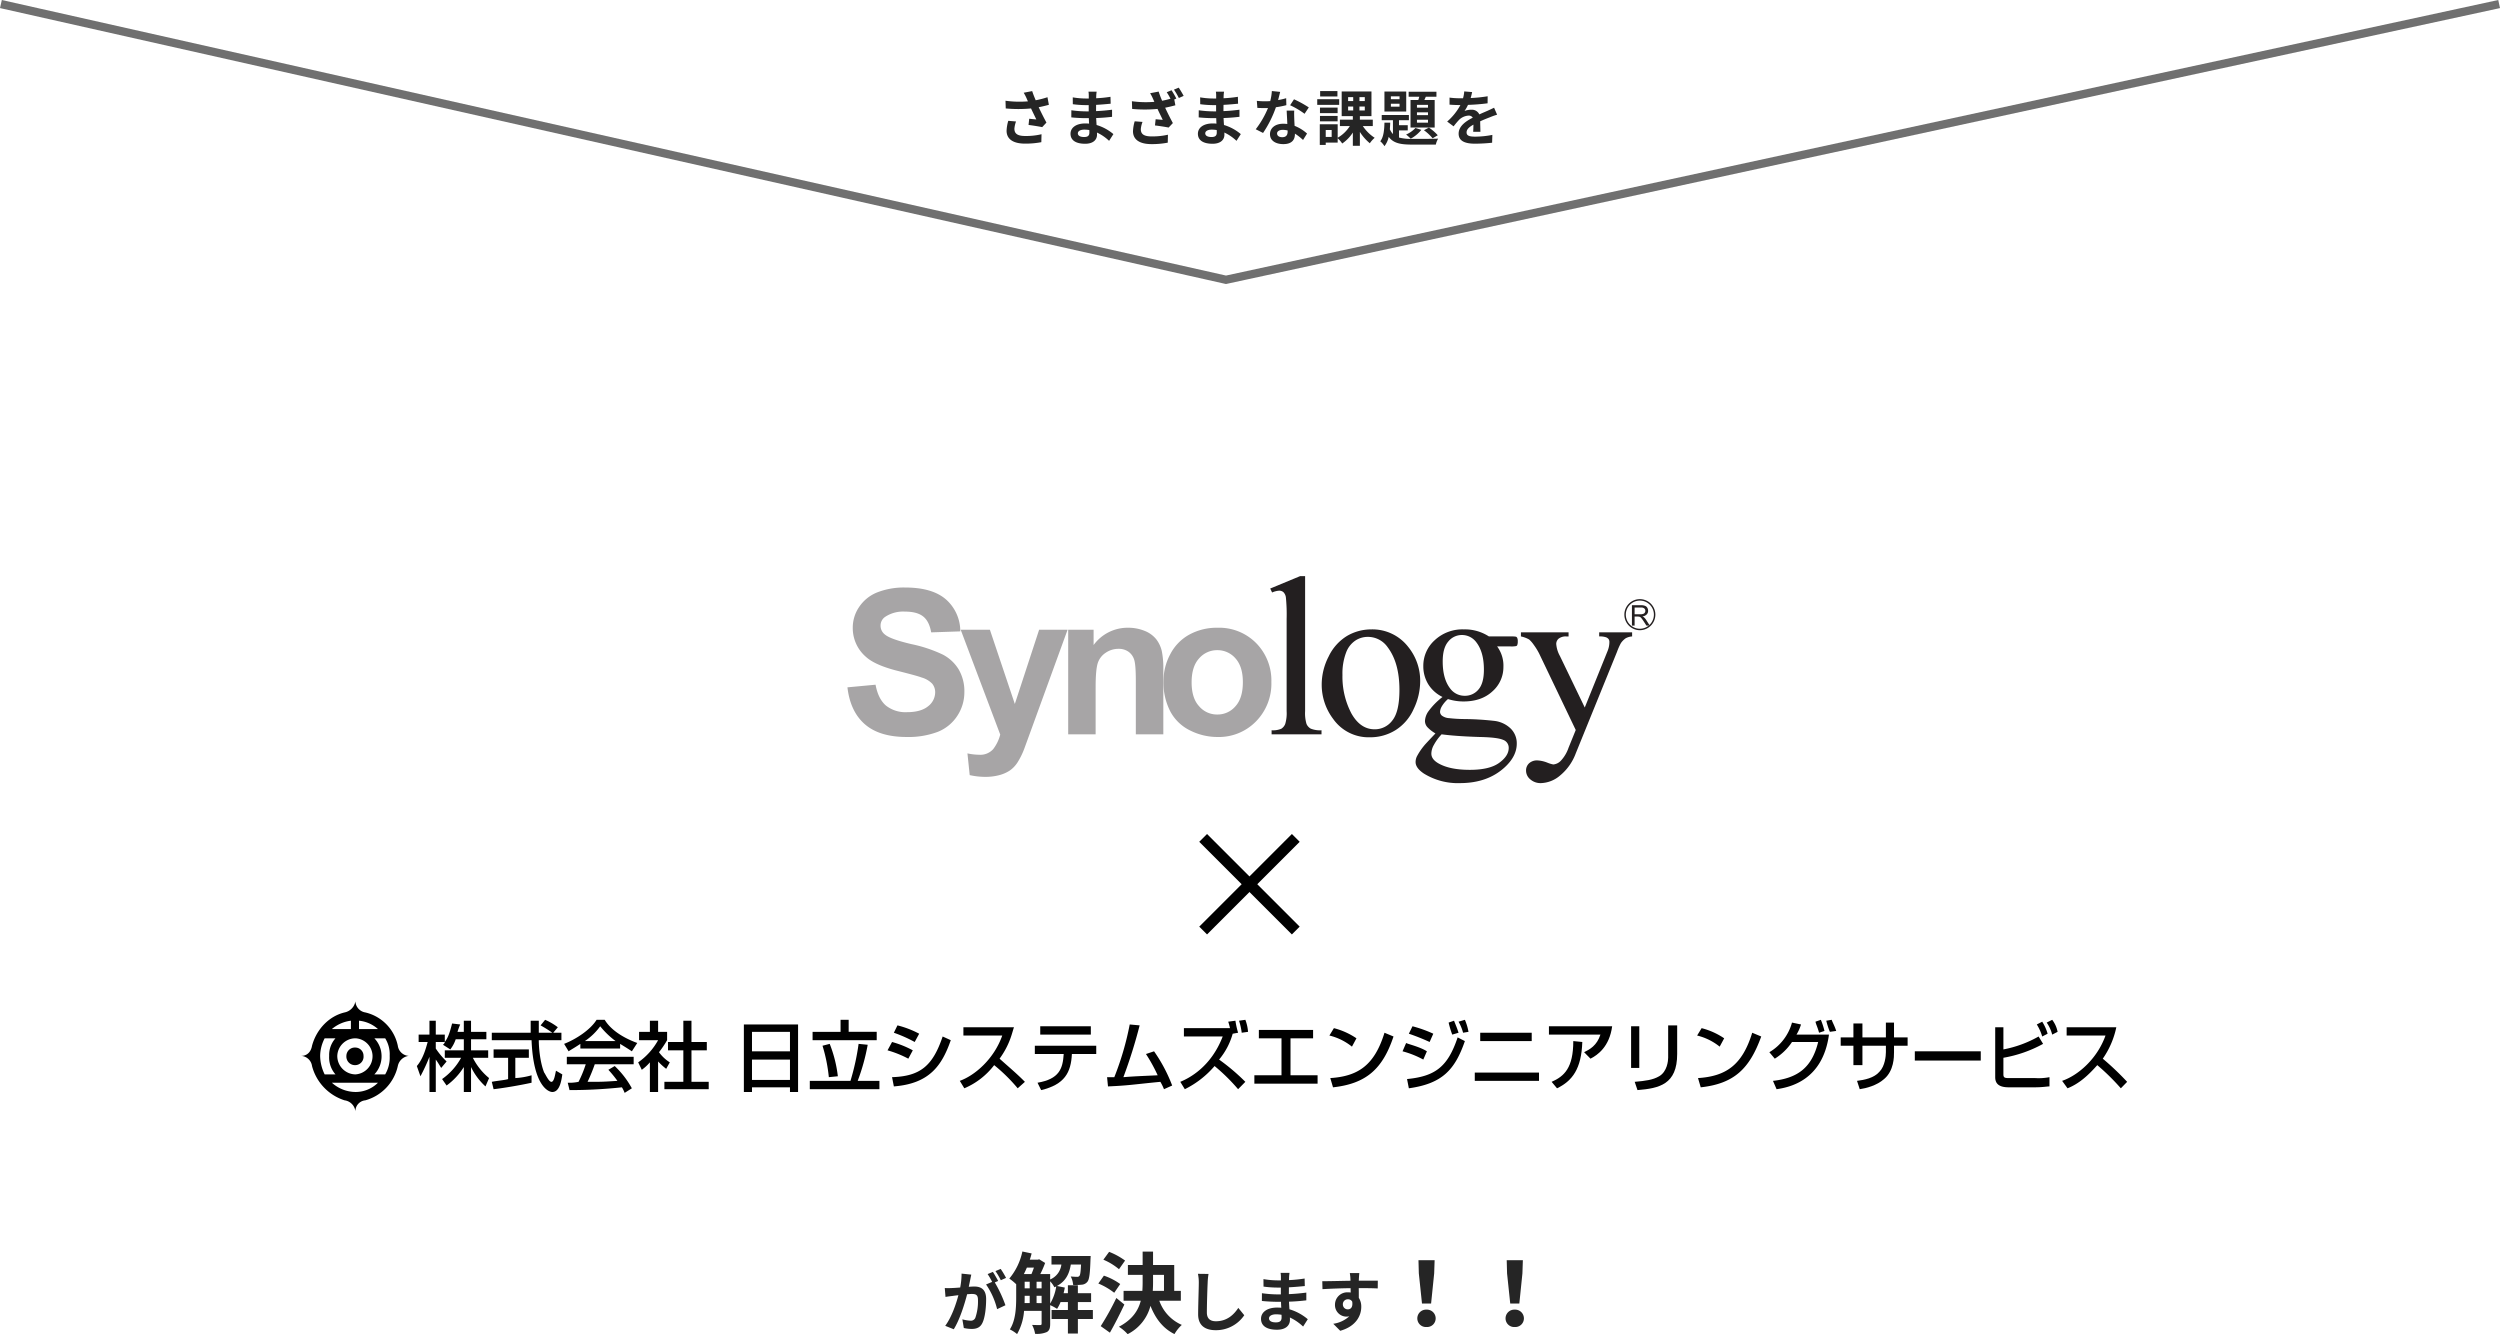<svg xmlns="http://www.w3.org/2000/svg" width="906.647" height="483.848" viewBox="0 0 906.647 483.848">
  <g id="解決します" transform="translate(-506.67 -2660.033)">
    <path id="パス_4060" data-name="パス 4060" d="M-87.67-7.15a14.767,14.767,0,0,0-.616,3.586c0,3.036,2.354,4.686,6.732,4.686A30.532,30.532,0,0,0-75.68.594l.066-2.882a24.089,24.089,0,0,1-5.94.638c-3.08,0-3.894-1.078-3.894-2.662a9.777,9.777,0,0,1,.594-2.6Zm14.212-8.558a31.871,31.871,0,0,1-4.268,1.1c-.484-1.144-.9-2.178-1.276-3.322l-3.08.594A16.912,16.912,0,0,1-81-15.246c.132.33.286.682.462,1.034a37.118,37.118,0,0,1-8.14-.22l.088,2.794a48.948,48.948,0,0,0,9.174,0c.638,1.364,1.386,2.882,1.914,3.982-.66-.044-1.848-.176-2.574-.242l-.242,2.244c1.606.2,3.762.55,4.95.792l1.54-1.65c-.946-1.738-1.98-3.806-2.816-5.566,1.32-.264,2.6-.572,3.7-.88Zm15.2,12.826c0,1.254-.748,1.606-1.914,1.606-1.5,0-2.266-.528-2.266-1.342,0-.748.836-1.342,2.376-1.342a11.674,11.674,0,0,1,1.782.154C-58.256-3.432-58.256-3.124-58.256-2.882Zm8.712.55a16.851,16.851,0,0,0-6.094-3.3c-.066-.836-.11-1.716-.154-2.53,2.112-.066,3.806-.22,5.764-.44v-2.574c-1.782.22-3.608.418-5.808.506l.022-2.266c2.09-.11,3.85-.286,5.28-.418l-.066-2.508a45.65,45.65,0,0,1-5.192.528l.022-.858a14.562,14.562,0,0,1,.154-1.54h-2.97a8.721,8.721,0,0,1,.11,1.5v.99h-1.078a28.84,28.84,0,0,1-4.73-.418l.022,2.486a36.28,36.28,0,0,0,4.73.33H-58.5v2.266h-1.034a39.522,39.522,0,0,1-5.258-.4L-64.812-8.4c1.452.176,3.96.286,5.236.286h1.122c.022.638.044,1.32.088,1.98A13.372,13.372,0,0,0-59.708-6.2c-3.366,0-5.39,1.54-5.39,3.74,0,2.31,1.848,3.63,5.324,3.63,2.882,0,4.29-1.43,4.29-3.3,0-.22,0-.484-.022-.77A16.5,16.5,0,0,1-51.106.11Zm7.722-4.642a14.767,14.767,0,0,0-.616,3.586c0,3.036,2.354,4.686,6.732,4.686A30.333,30.333,0,0,0-29.832.77l.066-2.882a25.333,25.333,0,0,1-5.94.616c-3.08,0-3.894-1.056-3.894-2.64a9.369,9.369,0,0,1,.616-2.618Zm11.616-10.538a18.381,18.381,0,0,1,1.364,2.354,30.64,30.64,0,0,1-3.036.726,34.051,34.051,0,0,1-1.254-3.322l-3.1.594a14.35,14.35,0,0,1,1.078,2.09l.462,1.034a37.118,37.118,0,0,1-8.14-.22l.088,2.794a49.2,49.2,0,0,0,9.2,0c.616,1.364,1.386,2.86,1.892,3.96-.66-.044-1.826-.154-2.574-.22l-.242,2.244c1.628.2,3.784.528,4.95.77l1.54-1.628c-.946-1.738-1.98-3.806-2.794-5.566,1.3-.264,2.574-.572,3.7-.88l-.4-2.112.748-.33a30.262,30.262,0,0,0-1.738-3.014Zm2.618-.946a23.325,23.325,0,0,1,1.782,3.036l1.738-.77a34.41,34.41,0,0,0-1.782-2.992ZM-12.056-2.882c0,1.254-.748,1.606-1.914,1.606-1.5,0-2.266-.528-2.266-1.342,0-.748.836-1.342,2.376-1.342a11.674,11.674,0,0,1,1.782.154C-12.056-3.432-12.056-3.124-12.056-2.882Zm8.712.55a16.851,16.851,0,0,0-6.094-3.3c-.066-.836-.11-1.716-.154-2.53,2.112-.066,3.806-.22,5.764-.44v-2.574c-1.782.22-3.608.418-5.808.506l.022-2.266c2.09-.11,3.85-.286,5.28-.418L-4.4-15.862a45.65,45.65,0,0,1-5.192.528l.022-.858a14.562,14.562,0,0,1,.154-1.54h-2.97a8.721,8.721,0,0,1,.11,1.5v.99h-1.078a28.84,28.84,0,0,1-4.73-.418l.022,2.486a36.28,36.28,0,0,0,4.73.33H-12.3v2.266h-1.034a39.522,39.522,0,0,1-5.258-.4L-18.612-8.4c1.452.176,3.96.286,5.236.286h1.122c.022.638.044,1.32.088,1.98A13.372,13.372,0,0,0-13.508-6.2c-3.366,0-5.39,1.54-5.39,3.74,0,2.31,1.848,3.63,5.324,3.63,2.882,0,4.29-1.43,4.29-3.3,0-.22,0-.484-.022-.77A16.5,16.5,0,0,1-4.906.11Zm24.662-9.68A39.2,39.2,0,0,0,15.95-14.96L14.542-12.8a29.048,29.048,0,0,1,5.236,3.1Zm-8.206-3.344a23.012,23.012,0,0,1-2.926.682c.308-1.166.572-2.266.748-2.97L7.92-17.952A18.55,18.55,0,0,1,7.326-14.3c-.66.044-1.32.066-1.958.066a27.693,27.693,0,0,1-2.9-.154l.2,2.552c.946.044,1.826.066,2.728.066.374,0,.748,0,1.122-.022a33.241,33.241,0,0,1-4.444,7.7L4.73-2.75a40.216,40.216,0,0,0,4.664-9.328,31.927,31.927,0,0,0,3.784-.748ZM13.64-3.234c0,1.166-.484,2.024-1.958,2.024-1.188,0-1.87-.55-1.87-1.364,0-.77.814-1.3,2.068-1.3a7.711,7.711,0,0,1,1.76.22Zm-.352-7.634c.066,1.32.176,3.234.242,4.862-.462-.044-.968-.088-1.474-.088-3.036,0-4.818,1.65-4.818,3.784,0,2.4,2.134,3.608,4.84,3.608,3.1,0,4.2-1.584,4.2-3.608v-.2A19.4,19.4,0,0,1,19.228-.2L20.68-2.53a14.514,14.514,0,0,0-4.51-2.794c-.066-1.078-.11-2.134-.132-2.75-.022-.968-.066-1.87,0-2.794ZM31.7-17.952h-6.27v1.98H31.7ZM32.34-15H24.376v2.068H32.34Zm-.572,3.058h-6.4v2h6.4Zm-6.4,4.972h6.4V-8.932h-6.4ZM29.612-1.3H27.456v-2.53h2.156ZM35.574-12.32h1.848v1.408H35.574Zm0-3.432h1.848v1.43H35.574Zm6.05,1.43H39.688v-1.43h1.936Zm0,3.41H39.688V-12.32h1.936Zm2.9,5.654v-2.31H39.842V-8.844h4.2V-17.8h-10.8v8.954H37.29v1.276H32.6v2.31h3.608A12.739,12.739,0,0,1,31.79-1.012V-5.9H25.3v7.5h2.156V.748H31.79V-.836a11.192,11.192,0,0,1,1.65,1.914A13.9,13.9,0,0,0,37.29-2.9v4.8h2.552V-3.124A17.157,17.157,0,0,0,43.45.99,9.461,9.461,0,0,1,45.21-.99,15.009,15.009,0,0,1,40.9-5.258Zm20.02-6.666h-4v-1.012h4Zm0,2.706h-4V-10.23h4Zm0,2.728h-4V-7.546h4ZM58.212-14.7v9.988h8.756V-14.7h-3.74l.528-1.188h3.85V-17.71H57.53v1.826H61.4c-.132.4-.242.814-.374,1.188ZM63.074-3.74A17.657,17.657,0,0,1,66.22-.814l1.87-1.1a16.4,16.4,0,0,0-3.212-2.772Zm-3.08-.814a10.044,10.044,0,0,1-3.388,2.376A15.757,15.757,0,0,1,58.278-.66a12.891,12.891,0,0,0,3.85-3.212ZM54.23-15H51.084v-1.034H54.23Zm0,2.728H51.084v-1.078H54.23Zm2.42-5.5h-7.9v7.26h7.9Zm-2.618,14.1H57.2V-5.566H54.032v-1.8h3.586V-9.262H47.762V-7.37h4.07v5.016A5.923,5.923,0,0,1,50.71-4.092c.066-.792.11-1.584.132-2.4h-2.09c-.066,2.64-.286,5.236-1.518,6.754a7.336,7.336,0,0,1,1.518,1.782,8.145,8.145,0,0,0,1.54-3.388c1.76,2.4,4.488,2.816,8.624,2.816h8.47a7.1,7.1,0,0,1,.836-2.156c-1.8.088-7.81.088-9.306.088a17.511,17.511,0,0,1-4.884-.484Zm29.524.506c-.022-.99-.066-2.6-.088-3.806,1.342-.616,2.574-1.1,3.542-1.474a23.1,23.1,0,0,1,2.6-.924l-1.1-2.53c-.792.374-1.562.748-2.4,1.122-.9.4-1.826.77-2.948,1.3a2.968,2.968,0,0,0-2.9-1.694,6.818,6.818,0,0,0-2.464.44,13.308,13.308,0,0,0,1.254-2.2,70.975,70.975,0,0,0,7.106-.572l.022-2.552a50.309,50.309,0,0,1-6.16.638c.264-.88.418-1.628.528-2.156l-2.86-.242a12.124,12.124,0,0,1-.44,2.486H76.186a27.952,27.952,0,0,1-3.828-.242v2.552c1.188.11,2.794.154,3.674.154H76.3a21.3,21.3,0,0,1-4.8,5.984l2.332,1.738a27.9,27.9,0,0,1,2.024-2.4,5.392,5.392,0,0,1,3.41-1.5,1.7,1.7,0,0,1,1.518.748C78.3-7.018,75.658-5.258,75.658-2.486c0,2.816,2.574,3.63,5.984,3.63A60.279,60.279,0,0,0,87.8.792l.088-2.838a33.324,33.324,0,0,1-6.182.638c-2.134,0-3.168-.33-3.168-1.54,0-1.078.88-1.936,2.486-2.816-.022.946-.044,1.958-.088,2.6Z" transform="translate(960 2711)" fill="#252525"/>
    <path id="パス_1" data-name="パス 1" d="M467,2444.716l444.279,100,461.721-100" transform="translate(40 216.784)" fill="none" stroke="#707070" stroke-width="3"/>
    <path id="パス_4059" data-name="パス 4059" d="M23.52-17.52a28.4,28.4,0,0,0-1.944-3.264l-1.9.792a23.946,23.946,0,0,1,1.944,3.312ZM7.392-19.08a26.314,26.314,0,0,1-.5,5.04c-1.2.1-2.328.168-3.072.192a22.068,22.068,0,0,1-2.52,0l.264,3.216c.744-.12,1.968-.288,2.64-.36.456-.072,1.2-.168,2.04-.264C5.4-8.016,3.768-3.264,1.464-.144L4.56,1.1c2.184-3.5,3.912-9.1,4.848-12.7.672-.048,1.248-.1,1.632-.1,1.488,0,2.3.264,2.3,2.16a18.146,18.146,0,0,1-.96,6.5,1.747,1.747,0,0,1-1.776,1.032A13.868,13.868,0,0,1,7.68-2.5L8.208.648A13.456,13.456,0,0,0,11.04.984c1.824,0,3.12-.528,3.912-2.184C15.96-3.264,16.3-7.056,16.3-9.864c0-3.408-1.776-4.536-4.3-4.536-.48,0-1.2.048-1.992.1.168-.864.36-1.728.5-2.448.12-.6.264-1.344.408-1.968Zm13.272,2.664c-.48-.888-1.32-2.4-1.92-3.288l-1.9.792A26.534,26.534,0,0,1,18.48-16.08l-2.208.936A26.915,26.915,0,0,1,20.28-6.192L23.3-7.608a47.225,47.225,0,0,0-3.864-8.28Zm18.856.128a9.07,9.07,0,0,1,1.536,2.176c.224-.1.448-.224.672-.32a17.37,17.37,0,0,1-2.208,6.24Zm-4.928,7.9V-11.04h1.824v2.656Zm-4.32-2.656H32.1v2.656H30.24c.032-.736.032-1.44.032-2.112Zm3.36-10.208c-.288.8-.576,1.632-.9,2.336H29.984c.384-.736.736-1.536,1.088-2.336Zm.96,5.12h1.824v2.4H34.592Zm-4.32,0H32.1v2.4H30.272ZM55.008-5.888h-5.44v-2.88h4.8v-3.2h-4.8v-2.88H45.952v2.88H44.384c.192-.672.32-1.376.448-2.048l-2.848-.576c3.264-1.792,4.48-4.448,5.024-7.776H50.72c-.128,2.656-.288,3.744-.576,4.1a.948.948,0,0,1-.864.352c-.448,0-1.312-.032-2.3-.128a7.585,7.585,0,0,1,.864,3.072,23.632,23.632,0,0,0,3.232-.1,2.847,2.847,0,0,0,1.952-1.056c.7-.832.96-3.04,1.12-8.128.032-.416.064-1.216.064-1.216H40v3.1h3.584A6.7,6.7,0,0,1,39.52-16.96v-1.952H35.936a35.914,35.914,0,0,0,1.76-4.032L35.52-24.288l-.48.16H32.128c.256-.736.48-1.5.672-2.272l-3.36-.7A22.4,22.4,0,0,1,24.7-17.28a20.615,20.615,0,0,1,2.5,2.048V-10.5c0,3.584-.16,8.352-2.3,11.648a13.161,13.161,0,0,1,2.624,1.7,19.94,19.94,0,0,0,2.528-8.416h6.368V-.96c0,.416-.16.544-.544.544s-1.632,0-2.912-.064a10.156,10.156,0,0,1,1.088,3.232,9,9,0,0,0,4.256-.64c.96-.544,1.216-1.5,1.216-3.008V-7.648a17.886,17.886,0,0,1,2.5,1.344A13.648,13.648,0,0,0,43.3-8.768h2.656v2.88h-5.92v3.264h5.92v5.28h3.616v-5.28h5.44Zm11.68-17.92A25.3,25.3,0,0,0,60.9-26.976l-2.08,2.848a21.974,21.974,0,0,1,5.664,3.456ZM64.928-15.3a22.328,22.328,0,0,0-5.92-3.04l-2.016,2.848a24.853,24.853,0,0,1,5.76,3.36ZM63.52-10.24A96.4,96.4,0,0,1,57.856-.032l3.328,2.368C62.976-.8,64.832-4.48,66.432-7.872Zm13.312-8.384H80.8v5.792H76.736c.064-1.056.1-2.08.1-3.136Zm10.08,9.376v-3.584h-2.4v-9.376h-7.68v-4.864H73.056v4.864H67.712v3.584h5.344V-16q0,1.584-.1,3.168H66.144v3.584h6.24c-.928,3.584-3.072,6.88-7.936,9.44A14.5,14.5,0,0,1,67.616,2.88,16.007,16.007,0,0,0,75.9-7.392c1.824,4.64,4.544,8.192,8.7,10.24A14.142,14.142,0,0,1,87.264-.48,15.006,15.006,0,0,1,79.1-9.248Zm6.2-9.76a14.922,14.922,0,0,1,.312,3.216c0,2.04-.24,8.28-.24,11.472,0,4.056,2.52,5.76,6.408,5.76a12.369,12.369,0,0,0,10.32-5.424l-2.16-2.664c-1.7,2.592-4.2,4.848-8.136,4.848-1.824,0-3.264-.768-3.264-3.168,0-2.952.168-8.28.288-10.824a24.392,24.392,0,0,1,.312-3.168ZM123.448-3.144c0,1.368-.816,1.752-2.088,1.752-1.632,0-2.472-.576-2.472-1.464,0-.816.912-1.464,2.592-1.464a12.735,12.735,0,0,1,1.944.168C123.448-3.744,123.448-3.408,123.448-3.144Zm9.5.6a18.383,18.383,0,0,0-6.648-3.6c-.072-.912-.12-1.872-.168-2.76,2.3-.072,4.152-.24,6.288-.48v-2.808c-1.944.24-3.936.456-6.336.552l.024-2.472c2.28-.12,4.2-.312,5.76-.456L131.8-17.3a49.8,49.8,0,0,1-5.664.576l.024-.936a15.883,15.883,0,0,1,.168-1.68h-3.24a9.513,9.513,0,0,1,.12,1.632v1.08h-1.176a31.461,31.461,0,0,1-5.16-.456l.024,2.712a39.578,39.578,0,0,0,5.16.36h1.128v2.472h-1.128a43.114,43.114,0,0,1-5.736-.432L116.3-9.168c1.584.192,4.32.312,5.712.312h1.224c.024.7.048,1.44.1,2.16a14.587,14.587,0,0,0-1.464-.072c-3.672,0-5.88,1.68-5.88,4.08,0,2.52,2.016,3.96,5.808,3.96,3.144,0,4.68-1.56,4.68-3.6,0-.24,0-.528-.024-.84a18,18,0,0,1,4.8,3.288ZM145.672-7.9A1.774,1.774,0,0,1,147.5-9.768a1.7,1.7,0,0,1,1.56.84c.312,2.064-.576,2.808-1.56,2.808A1.766,1.766,0,0,1,145.672-7.9Zm12.672-8.616c-1.248-.024-4.488,0-6.888,0,0-.288.024-.528.024-.72.024-.384.1-1.656.168-2.04h-3.456a16.083,16.083,0,0,1,.216,2.064,6.092,6.092,0,0,1,.024.72c-3.192.048-7.512.168-10.224.168l.072,2.88c2.928-.168,6.6-.312,10.2-.36l.024,1.584a5.7,5.7,0,0,0-.936-.072,4.476,4.476,0,0,0-4.752,4.44,4.187,4.187,0,0,0,4.1,4.368A5.132,5.132,0,0,0,148-3.6a10.864,10.864,0,0,1-5.808,2.712l2.52,2.544c5.808-1.632,7.632-5.568,7.632-8.664a5.861,5.861,0,0,0-.888-3.288c0-1.032,0-2.328-.024-3.528,3.216,0,5.448.048,6.888.12Zm16.024,8.288h3.3l1.12-10.944.16-4.768h-5.856l.128,4.768ZM176,.288a3.13,3.13,0,0,0,3.328-3.136A3.174,3.174,0,0,0,176-6.016a3.174,3.174,0,0,0-3.328,3.168A3.13,3.13,0,0,0,176,.288Zm30.368-8.512h3.3l1.12-10.944.16-4.768h-5.856l.128,4.768ZM208,.288a3.13,3.13,0,0,0,3.328-3.136A3.174,3.174,0,0,0,208-6.016a3.174,3.174,0,0,0-3.328,3.168A3.13,3.13,0,0,0,208,.288Z" transform="translate(848 3141)" fill="#252525"/>
    <g id="グループ_1" data-name="グループ 1" transform="translate(615.583 3058.896)">
      <path id="パス_2" data-name="パス 2" d="M23.577-31.694A15.667,15.667,0,0,1,35.356-19.614a4.26,4.26,0,0,0,3.954,3.681,4.637,4.637,0,0,0-3.954,3.681A16.643,16.643,0,0,1,23.577.18a3.968,3.968,0,0,0-3.6,4.008h0A4.545,4.545,0,0,0,16.052.18,17.786,17.786,0,0,1,4.246-12.252,4.251,4.251,0,0,0,.32-15.933c2.29,0,3.6-1.663,3.926-3.681,1.636-6.053,6.216-10.743,11.806-12.079a4.965,4.965,0,0,0,3.926-4.034A4.269,4.269,0,0,0,23.577-31.694Zm-3.6,22.467a6.6,6.6,0,0,0,6.216-6.707,6.524,6.524,0,0,0-6.216-6.38,6.61,6.61,0,0,0-6.571,6.38A6.674,6.674,0,0,0,19.978-9.226ZM11.444-25.668h6.9v-3.026A13.125,13.125,0,0,0,11.444-25.668Zm9.843,0h6.871a12.076,12.076,0,0,0-6.871-3.026ZM19.978-2.846A11.453,11.453,0,0,0,28.158-6.2H11.444A12.947,12.947,0,0,0,19.978-2.846Zm0-9.734a3.063,3.063,0,0,0,2.945-3.353,2.986,2.986,0,0,0-2.945-3.026,3.066,3.066,0,0,0-3.272,3.026A3.127,3.127,0,0,0,19.978-12.58ZM12.753-9.226a9.271,9.271,0,0,1-2.29-6.707,9.032,9.032,0,0,1,2.29-6.38H8.827a14.206,14.206,0,0,0-1.636,6.38A15.6,15.6,0,0,0,8.827-9.226Zm18.023,0a12.031,12.031,0,0,0,1.636-6.707,10.974,10.974,0,0,0-1.636-6.38H26.849a9.331,9.331,0,0,1,2.617,6.38,9.485,9.485,0,0,1-2.617,6.707Z" transform="translate(0)"/>
      <path id="パス_3" data-name="パス 3" d="M52.261-22.645A12.357,12.357,0,0,1,50.3-18.964l-2.645-1.691c.328-.327.655-.654.655-1.008H45.035v2.371a27.169,27.169,0,0,0,3.926,4.69L47-12.257c-.655-1.009-.982-1.691-1.963-3.026V-3.532h-2.29v-12.76a67.894,67.894,0,0,1-3.272,7.062l-1.309-3.708c2.29-2.673,3.272-6.354,3.927-8.725H38.819v-2.673h3.926V-29.38h2.29v5.044h3.272v2.673c.982-1.336,1.636-2.673,2.645-6.707l2.944.353a22.144,22.144,0,0,0-.982,2.673h2.29V-29.38h2.618v4.036h5.561v2.7H57.823v4.008H64.04v2.7H58.477a22.674,22.674,0,0,0,5.889,7.362L63.058-5.55a23.043,23.043,0,0,1-5.235-7.034v9.052H55.205v-9.052a23.848,23.848,0,0,1-6.244,6.707L47.326-8.221a22.841,22.841,0,0,0,6.9-7.717H48.307v-2.7h6.9v-4.008Z" transform="translate(4.09 0.686)"/>
      <path id="パス_4" data-name="パス 4" d="M62.7-7.181c1.636-.354,5.262-.682,5.916-1.008v-7.717H63.351v-3.026H76.139v3.026H71.231v7.362a26.608,26.608,0,0,0,5.889-1.009v2.7c-4.581,1.009-10.8,2.018-13.77,2.345Zm22.276-17.8h2.972v2.7H79.738c0,2.018.327,7.717,1.962,11.751.328.328,1.637,3.354,2.618,3.354,1.008,0,1.335-2.7,1.663-4.036l2.29,1.336c-.328,2.345-.982,6.38-3.627,6.38-1.309,0-6.871-2.018-7.525-18.786H62.7v-2.7h14.1v-4.362h2.945v4.362h4.908a48.168,48.168,0,0,0-4.254-2.672l1.637-2.018a21.283,21.283,0,0,1,4.607,2.7Z" transform="translate(6.741 0.654)"/>
      <path id="パス_5" data-name="パス 5" d="M92.257-20.95c-1.963,1.336-3.272,2.018-4.254,2.7l-1.636-2.7c4.254-1.663,9.488-5.044,11.779-8.725h2.945c1.988,3.353,6.243,6.38,11.805,8.4l-1.961,3.026c-.986-.681-2.615-1.691-4.255-2.7v1.69H92.257ZM108.321-3.173a12.366,12.366,0,0,0-.986-2.018,177.415,177.415,0,0,1-19,1.009l-.655-2.672A15.934,15.934,0,0,0,91.6-7.181a42.319,42.319,0,0,0,2.617-6.38H87.35v-2.7h24.24v2.7h-14.1a63.4,63.4,0,0,1-2.617,6.38c4.908,0,5.563,0,10.82-.354a43.124,43.124,0,0,0-3.269-4.008l2.294-1.363a32.485,32.485,0,0,1,6.216,8.07Zm-3.28-18.786a30.488,30.488,0,0,1-5.586-5.371,22.011,22.011,0,0,1-5.563,5.371Z" transform="translate(9.299 0.654)"/>
      <path id="パス_6" data-name="パス 6" d="M117.835-3.532h-2.981V-14.275a16.85,16.85,0,0,1-2.936,2.7l-1.308-2.7a23.753,23.753,0,0,0,7.225-8.043h-6.9v-3.026h3.923V-29.38h2.981v4.036H121.1v3.026a35.193,35.193,0,0,1-2.947,4.362,14.178,14.178,0,0,0,3.923,3.681l-1.308,2.345a23.475,23.475,0,0,1-2.936-2.672Zm9.153-25.848h2.947v7.717H135.5v3.026h-5.563V-7.213h6.25v2.672H120.117V-7.213h6.87V-18.637h-5.562v-3.026h5.562Z" transform="translate(11.919 0.686)"/>
      <path id="パス_7" data-name="パス 7" d="M145.2-28.15h19.657V-3.665h-2.936v-1.69H148.147v1.69H145.2Zm16.721,12.734H148.147v7.388h13.773Zm0-10.061H148.147v7.062h13.773Z" transform="translate(15.657 0.819)"/>
      <path id="パス_8" data-name="パス 8" d="M166.78-7.536h14.748a85.968,85.968,0,0,0,2.947-13.414l3.3.327a74.256,74.256,0,0,1-3.623,13.088h7.878v3.026H166.78Zm11.158-22.139h2.936v4.362h10.172v3.026H167.788v-3.026h10.15ZM174-20.95A46.6,46.6,0,0,1,176.952-9.2l-3.269.327a58.19,58.19,0,0,0-2.294-11.4Z" transform="translate(17.989 0.654)"/>
      <path id="パス_9" data-name="パス 9" d="M199.755-15.776A38.479,38.479,0,0,0,192.22-18.8l1.64-3.026a35.269,35.269,0,0,1,7.524,3.026ZM193.86-9.069C204.032-9.4,208.608-13.1,212.21-23.82l2.947,1.336c-3.269,9.38-7.856,15.76-20.643,16.768Zm8.211-12.759a49.915,49.915,0,0,0-7.557-3.354l1.308-2.672a34.864,34.864,0,0,1,7.878,3.026Z" transform="translate(20.739 0.851)"/>
      <path id="パス_10" data-name="パス 10" d="M215.87-7.8c5.6-2.018,12.466-8.044,15.4-16.441H217.178v-3h18.35c-.654,1.663-1.308,6.026-5.23,11.4,2.947,2.673,6.216,5.372,9.186,8.4L236.868-5.1a60.916,60.916,0,0,0-8.532-8.4A26.652,26.652,0,0,1,217.51-5.1Z" transform="translate(23.295 0.917)"/>
      <path id="パス_11" data-name="パス 11" d="M262.7-20.5v3h-8.831c-.332,6.734-2.648,11.069-11.147,13.087l-1.319-2.672c7.856-1.336,9.164-5.044,9.5-10.415H240.43v-3Zm-1.961-7.062v3.026h-18.35v-3.026Z" transform="translate(25.949 0.883)"/>
      <path id="パス_12" data-name="パス 12" d="M281.112-18.416A56.871,56.871,0,0,1,287.683-6.01l-2.97,1.336a18.851,18.851,0,0,0-1.308-2.672c-10.139.982-11.446,1.336-19,1.663l-.332-3.354H266.7a105.715,105.715,0,0,0,5.585-19.113l3.6.328a182.858,182.858,0,0,1-5.895,18.785c4.255-.327,4.909-.327,12.433-.681a58.345,58.345,0,0,0-4.244-7.715Z" transform="translate(28.504 0.819)"/>
      <path id="パス_13" data-name="パス 13" d="M308.03-29.348A29.47,29.47,0,0,0,309-24.986l-1.961.355a25.155,25.155,0,0,1-4.931,9.38,74.3,74.3,0,0,1,9.518,8.07L309-4.509a68.349,68.349,0,0,0-8.532-8.4,33.913,33.913,0,0,1-10.793,8.4l-1.64-2.672c3.269-1.363,11.125-5.371,15.38-16.442H289.348v-3.026h16.721a23.2,23.2,0,0,0-.654-2.345Zm2.283,4.362a23.016,23.016,0,0,0-.975-4.362l2.294-.327a15.447,15.447,0,0,1,.975,4.362Z" transform="translate(31.094 0.654)"/>
      <path id="パス_14" data-name="パス 14" d="M333.577-26.353v3.026h-8.189V-9.913h9.818v3.027H312.28V-9.913h9.84V-23.327h-8.211v-3.026Z" transform="translate(33.714 1.013)"/>
      <path id="パス_15" data-name="パス 15" d="M345.018-20.237a20.976,20.976,0,0,0-8.178-4.034l1.629-2.673a26.119,26.119,0,0,1,8.178,3.681Zm-7.856,11.4c10.139-.655,16.034-4.69,19.657-16.442l3.269,1.363c-3.923,11.724-9.84,17.1-21.94,18.432Z" transform="translate(36.368 0.949)"/>
      <path id="パス_16" data-name="パス 16" d="M368.3-15.251a33.415,33.415,0,0,0-7.524-3l1.308-3.026c.321.327,4.909,1.335,7.524,3.026ZM362.409-8.19c10.172-1.009,14.76-4.362,18.35-15.105l2.626,1.335c-3.6,10.416-8.189,15.433-20.322,17.123ZM370.6-21.632a79.587,79.587,0,0,0-7.535-3l1.319-2.7a45.225,45.225,0,0,1,7.546,2.7Zm8.2-2.673a33.381,33.381,0,0,1-1.308-4.362l1.961-.681c.654,1.691.986,2.372,1.64,4.362Zm3.934-.681a17.277,17.277,0,0,0-1.64-4.008l2.294-.681a19.858,19.858,0,0,1,1.307,4.362Z" transform="translate(38.955 0.654)"/>
      <path id="パス_17" data-name="パス 17" d="M407.712-10.993v3H384.42v-3Zm-2.648-14.45v3.026H386.392v-3.026Z" transform="translate(41.51 1.112)"/>
      <path id="パス_18" data-name="パス 18" d="M431.616-27.559c-.986,7.389-5.23,10.416-7.856,11.751l-2.316-2.345c1.995-1.008,4.61-2.345,5.917-6.38H408.69v-3.026ZM409.665-7.41c4.587-2.018,7.856-5.044,7.856-14.778l3.269.328c-.321,9.733-3.6,14.1-9.164,16.8Z" transform="translate(44.133 0.883)"/>
      <path id="パス_19" data-name="パス 19" d="M438.55-12.422h-2.97V-27.527h2.97Zm13.74-5.044c0,11.069-6.538,12.433-14.394,13.087l-1.008-3c3.956-.354,6.571-.682,8.865-2.018,2.947-1.69,3.269-5.7,3.269-6.707V-27.854h3.269Z" transform="translate(47.039 0.851)"/>
      <path id="パス_20" data-name="パス 20" d="M465.368-20.237a20.976,20.976,0,0,0-8.178-4.034l1.629-2.673A26.12,26.12,0,0,1,467-23.263Zm-7.856,11.4c10.139-.655,16.056-4.69,19.657-16.442l3.269,1.363c-4.244,11.724-9.84,17.1-21.94,18.432Z" transform="translate(49.374 0.949)"/>
      <path id="パス_21" data-name="パス 21" d="M480.83-17.924a18.006,18.006,0,0,0,8.211-10.743l3.269.681a16,16,0,0,1-1.64,3.681h11.779c-2.283,16.769-14.416,19.113-19,19.8l-1.307-3.026c8.865-1.008,14.095-4.689,16.388-14.1h-9.485a20.32,20.32,0,0,1-6.249,6.052Zm18.028-7.062c-.654-2.345-.986-2.672-1.308-4.008l1.961-.681a27.819,27.819,0,0,1,1.307,4.036Zm3.923-.327a26.668,26.668,0,0,1-1.308-4.036l1.961-.327c.332,1.008.986,2.018,1.64,4.036Z" transform="translate(51.929 0.654)"/>
      <path id="パス_22" data-name="パス 22" d="M520.568-28.765h2.948v5.372h4.931v3.026h-4.931v2.345c0,1.663,0,6.707-3.6,9.734-2.615,2.344-6.538,3.353-8.831,3.68L510.1-7.634c2.615-.327,6.216-1.008,8.178-3.353,1.972-2.018,2.294-5.7,2.294-7.035v-2.345h-8.51v7.034H508.79v-7.034h-4.61v-3.026h4.61v-5.044h3.269v5.044h8.51Z" transform="translate(54.452 0.752)"/>
      <path id="パス_23" data-name="パス 23" d="M528.44-16.012h23.912v-3.354H528.44Z" transform="translate(57.074 1.768)"/>
      <path id="パス_24" data-name="パス 24" d="M557.72-26.976v8.043a41.557,41.557,0,0,0,12.765-4.69l1.629,2.673a46.136,46.136,0,0,1-14.394,5.044V-9.88c0,1.336.654,1.336,2.294,1.336h9.164a20.583,20.583,0,0,0,5.252-.328v3.354c-1.008,0-2.316.327-5.585.327h-9.164c-3.6,0-4.931-1.336-4.931-3.681v-18.1Zm14.073,3.353a17.476,17.476,0,0,0-1.961-4.362l1.961-1.008a16.436,16.436,0,0,1,1.961,4.362Zm3.623-.681a13.432,13.432,0,0,0-1.995-4.362l1.995-1.008a10.44,10.44,0,0,1,1.961,4.362Z" transform="translate(59.918 0.654)"/>
      <path id="パス_25" data-name="パス 25" d="M576.65-7.8c5.884-2.018,12.754-8.044,15.734-16.441H578.29v-3h18.017a31.068,31.068,0,0,1-4.909,11.4,102.122,102.122,0,0,1,8.831,8.4L597.947-5.1a81.264,81.264,0,0,0-8.543-8.4c-3.269,3.681-6.538,6.708-10.793,8.4Z" transform="translate(62.284 0.917)"/>
    </g>
    <g id="layer1" transform="translate(504.126 2401.357)">
      <g id="g3051" transform="translate(193.302 2109.033)">
        <g id="g12" transform="translate(116.572 -1601.089)">
          <path id="path14" d="M0,0,10.2-.955q.944,5.134,3.754,7.561a11.41,11.41,0,0,0,7.635,2.4c3.382,0,5.935-.724,7.67-2.146A6.418,6.418,0,0,0,31.82,1.85a4.851,4.851,0,0,0-1.076-3.169,8.54,8.54,0,0,0-3.775-2.226c-1.239-.473-4.041-1.227-8.406-2.335C12.932-7.266,8.977-9,6.728-11.037A13.754,13.754,0,0,1,1.933-21.6a13.257,13.257,0,0,1,2.261-7.469,14.184,14.184,0,0,1,6.518-5.329,26.476,26.476,0,0,1,10.263-1.8q9.794,0,14.762,4.319A15.417,15.417,0,0,1,40.93-20.292l-10.558.355c-.467-2.631-1.4-4.57-2.9-5.758-1.466-1.179-3.686-1.771-6.624-1.771a11.784,11.784,0,0,0-7.156,1.9,3.785,3.785,0,0,0-1.676,3.225,3.985,3.985,0,0,0,1.561,3.175c1.315,1.141,4.546,2.3,9.654,3.5a50.131,50.131,0,0,1,11.333,3.781,14.649,14.649,0,0,1,5.755,5.347,15.7,15.7,0,0,1,2.087,8.356,15.467,15.467,0,0,1-2.5,8.427A15.1,15.1,0,0,1,32.869,16.1a30.041,30.041,0,0,1-11.351,1.909q-9.892,0-15.2-4.623Q1.032,8.786,0,0" fill="#a7a5a6"/>
        </g>
        <g id="g16" transform="translate(157.645 -1621.981)">
          <path id="path18" d="M0,0H10.588l9.045,26.925L28.447,0H38.766L25.5,36.464l-2.43,6.654a26.9,26.9,0,0,1-2.5,5.066,10.516,10.516,0,0,1-2.734,2.858,12.84,12.84,0,0,1-3.8,1.682,19.437,19.437,0,0,1-5.108.638,26.189,26.189,0,0,1-5.66-.638L2.45,44.846a20.579,20.579,0,0,0,4.212.491A6.229,6.229,0,0,0,11.788,43.3a14.649,14.649,0,0,0,2.554-5.267Z" fill="#a7a5a6"/>
        </g>
        <g id="g20" transform="translate(231.13 -1584.052)">
          <path id="path22" d="M0,0H-9.97V-19.308c0-4.067-.207-6.689-.647-7.9a5.555,5.555,0,0,0-2.1-2.8A6.083,6.083,0,0,0-16.21-31a8.145,8.145,0,0,0-4.709,1.44,7.1,7.1,0,0,0-2.858,3.736c-.505,1.584-.771,4.46-.771,8.708V0H-34.5V-37.93h9.216v5.554a15.273,15.273,0,0,1,12.5-6.275A15.737,15.737,0,0,1-6.689-37.48a10.133,10.133,0,0,1,4.162,3.059A11.21,11.21,0,0,1-.562-30.23,30.937,30.937,0,0,1,0-23.5Z" fill="#a7a5a6"/>
        </g>
        <g id="g24" transform="translate(241.393 -1602.91)">
          <path id="path26" d="M0,0C0,3.786.887,6.68,2.687,8.643a8.491,8.491,0,0,0,6.624,3.033,8.487,8.487,0,0,0,6.624-3.033C17.7,6.68,18.584,3.754,18.584-.047q0-5.622-2.648-8.6a8.6,8.6,0,0,0-6.624-3.012A8.606,8.606,0,0,0,2.687-8.643C.887-6.66,0-3.763,0,0M-10.207-.505A20.6,20.6,0,0,1-7.738-10.2,17.013,17.013,0,0,1-.763-17.342,20.666,20.666,0,0,1,9.32-19.79a18.878,18.878,0,0,1,14.094,5.581A19.308,19.308,0,0,1,28.923-.095a19.529,19.529,0,0,1-5.557,14.253A18.821,18.821,0,0,1,9.388,19.831,22.083,22.083,0,0,1-.553,17.46a16.086,16.086,0,0,1-7.186-6.92A22.884,22.884,0,0,1-10.207-.505" fill="#a7a5a6"/>
        </g>
        <g id="g28" transform="translate(282.551 -1641.428)">
          <path id="path30" d="M0,0V48.97a13.659,13.659,0,0,0,.5,4.62,3.556,3.556,0,0,0,1.549,1.732,8.976,8.976,0,0,0,3.9.588v1.466h-18.1V55.91a7.719,7.719,0,0,0,3.5-.544,3.6,3.6,0,0,0,1.434-1.735A13.471,13.471,0,0,0-6.7,48.97V15.554A62.22,62.22,0,0,0-6.964,7.8a3.3,3.3,0,0,0-.878-1.951,2.253,2.253,0,0,0-1.546-.565,7.608,7.608,0,0,0-2.58.659l-.689-1.434L-1.788,0Z" fill="#231f20"/>
        </g>
        <g id="g32" transform="translate(305.226 -1619.386)">
          <path id="path34" d="M0,0A8.152,8.152,0,0,0-4.3,1.239,8.949,8.949,0,0,0-7.8,5.652a21.517,21.517,0,0,0-1.33,8.17A28.608,28.608,0,0,0-5.921,27.694c2.146,3.854,4.957,5.82,8.445,5.82a7.9,7.9,0,0,0,6.453-3.222q2.558-3.21,2.557-11.061c0-6.55-1.413-11.667-4.236-15.43A8.724,8.724,0,0,0,0,0M1.239-2.716a16.416,16.416,0,0,1,13.5,6.376,19.5,19.5,0,0,1,4.319,12.483,23.3,23.3,0,0,1-2.374,10.032,17.3,17.3,0,0,1-6.577,7.653A17.318,17.318,0,0,1,.81,36.41a15.711,15.711,0,0,1-13.3-6.639,20.558,20.558,0,0,1-4.165-12.583A22.147,22.147,0,0,1-14.144,7.124,17.532,17.532,0,0,1-7.481-.337a17.3,17.3,0,0,1,8.72-2.379" fill="#231f20"/>
        </g>
        <g id="g36" transform="translate(339.41 -1620.066)">
          <path id="path38" d="M0,0A6.307,6.307,0,0,0-4.969,2.4c-1.33,1.573-1.989,3.934-1.989,7.2q0,6.314,2.716,9.808a6.458,6.458,0,0,0,5.27,2.634,6.3,6.3,0,0,0,5-2.3c1.306-1.522,1.954-3.893,1.954-7.133,0-4.262-.9-7.567-2.743-9.961A6.451,6.451,0,0,0,0,0M-7.357,36.014a18.444,18.444,0,0,0-2.784,3.813,6.553,6.553,0,0,0-.934,3.186c0,1.321.763,2.424,2.317,3.387C-6.071,48.042-2.193,48.9,2.87,48.9c4.818,0,8.362-.854,10.671-2.551,2.306-1.679,3.441-3.476,3.441-5.394a3.036,3.036,0,0,0-2.06-2.944c-1.4-.594-4.162-.937-8.321-1.023-6.048-.18-10.712-.532-13.958-.97m.331-13.541a12.548,12.548,0,0,1-5.173-4.62,12.483,12.483,0,0,1-1.794-6.532,12.478,12.478,0,0,1,4.1-9.406A14.705,14.705,0,0,1,.677-2.04,15.954,15.954,0,0,1,9.793.514H17.6a10.587,10.587,0,0,1,2.028.1,1.084,1.084,0,0,1,.39.343,2.587,2.587,0,0,1,.245,1.289,3.593,3.593,0,0,1-.207,1.466.686.686,0,0,1-.429.313,9.069,9.069,0,0,1-2.04.115H12.778a11.69,11.69,0,0,1,2.279,7.446,11.668,11.668,0,0,1-3.949,8.823C8.477,22.864,4.954,24.1.553,24.1a18.575,18.575,0,0,1-5.6-.869,10.677,10.677,0,0,0-2.267,2.7,4.416,4.416,0,0,0-.612,1.942,1.881,1.881,0,0,0,.677,1.369,4.82,4.82,0,0,0,2.592.907,52.138,52.138,0,0,0,5.622.328,105.063,105.063,0,0,1,10.721.659,10.214,10.214,0,0,1,5.986,2.767A7.472,7.472,0,0,1,19.9,39.4c0,2.994-1.428,5.847-4.265,8.483Q9.392,53.71-.7,53.714a23.361,23.361,0,0,1-13.092-3.473c-2.013-1.345-3-2.725-3-4.186a4.948,4.948,0,0,1,.42-1.921,22.323,22.323,0,0,1,2.761-4.112c.183-.254,1.537-1.694,4.023-4.33a12.71,12.71,0,0,1-2.932-2.282,3.342,3.342,0,0,1-.869-2.244,6.629,6.629,0,0,1,1.123-3.311,25.591,25.591,0,0,1,5.241-5.383" fill="#231f20"/>
        </g>
        <g id="g40" transform="translate(360.82 -1621.026)">
          <path id="path42" d="M0,0H17.277V1.478h-.837a4.223,4.223,0,0,0-2.734.783,2.522,2.522,0,0,0-.9,1.951,10.683,10.683,0,0,0,1.333,4.357L23.15,27.256,31.394,6.84a8.676,8.676,0,0,0,.686-3.314A1.818,1.818,0,0,0,31.8,2.459a2.127,2.127,0,0,0-1.014-.7,7.265,7.265,0,0,0-2.409-.284V0H40.324V1.478a5.746,5.746,0,0,0-2.3.647,6.772,6.772,0,0,0-1.774,1.788,21.917,21.917,0,0,0-1.383,3.1L19.9,43.844a18.911,18.911,0,0,1-5.737,8.1,11.177,11.177,0,0,1-6.834,2.725,5.607,5.607,0,0,1-3.937-1.366,4.083,4.083,0,0,1-1.531-3.142,3.488,3.488,0,0,1,1.111-2.69,4.26,4.26,0,0,1,3.071-1.029,11.331,11.331,0,0,1,3.659.86,10.8,10.8,0,0,0,2.04.606,4.3,4.3,0,0,0,2.648-1.265,13.02,13.02,0,0,0,2.879-4.8l2.61-6.432L6.586,7.635A23.477,23.477,0,0,0,4.653,4.517,10.64,10.64,0,0,0,2.994,2.6,10.131,10.131,0,0,0,0,1.478Z" fill="#231f20"/>
        </g>
        <g id="g44" transform="translate(402.048 -1627.592)">
          <path id="path46" d="M0,0H2.084a2.383,2.383,0,0,0,1.04-.154.94.94,0,0,0,.57-.429,1.172,1.172,0,0,0,.2-.677,1.086,1.086,0,0,0-.384-.848,1.745,1.745,0,0,0-1.179-.334H0ZM-.972,4.118v-7.4H2.276a3.866,3.866,0,0,1,1.507.236,1.571,1.571,0,0,1,.81.668,2.174,2.174,0,0,1,.3,1.114A1.748,1.748,0,0,1,4.381.068a2.419,2.419,0,0,1-1.552.7,2.506,2.506,0,0,1,.582.364,4.9,4.9,0,0,1,.8.961L5.5,4.118H4.286L3.3,2.589c-.284-.417-.523-.78-.706-1.008A3.256,3.256,0,0,0,2.1,1.055,1.742,1.742,0,0,0,1.667.887a2.244,2.244,0,0,0-.556-.05H0V4.118Z" fill="#231f20"/>
        </g>
        <g id="g48" transform="translate(409.308 -1627.45)">
          <path id="path50" d="M0,0A5.384,5.384,0,0,1-5.347,5.383,5.385,5.385,0,0,1-10.712,0,5.349,5.349,0,0,1-5.347-5.356,5.347,5.347,0,0,1,0,0Z" fill="none" stroke="#231f20" stroke-width="0.529"/>
        </g>
      </g>
    </g>
    <g id="グループ_2" data-name="グループ 2" transform="translate(8 132.405)">
      <line id="線_1" data-name="線 1" x2="33.595" y2="33.595" transform="translate(935 2831.5)" fill="none" stroke="#000" stroke-width="4"/>
      <line id="線_2" data-name="線 2" x1="33.595" y2="33.595" transform="translate(935 2831.5)" fill="none" stroke="#000" stroke-width="4"/>
    </g>
  </g>
</svg>

